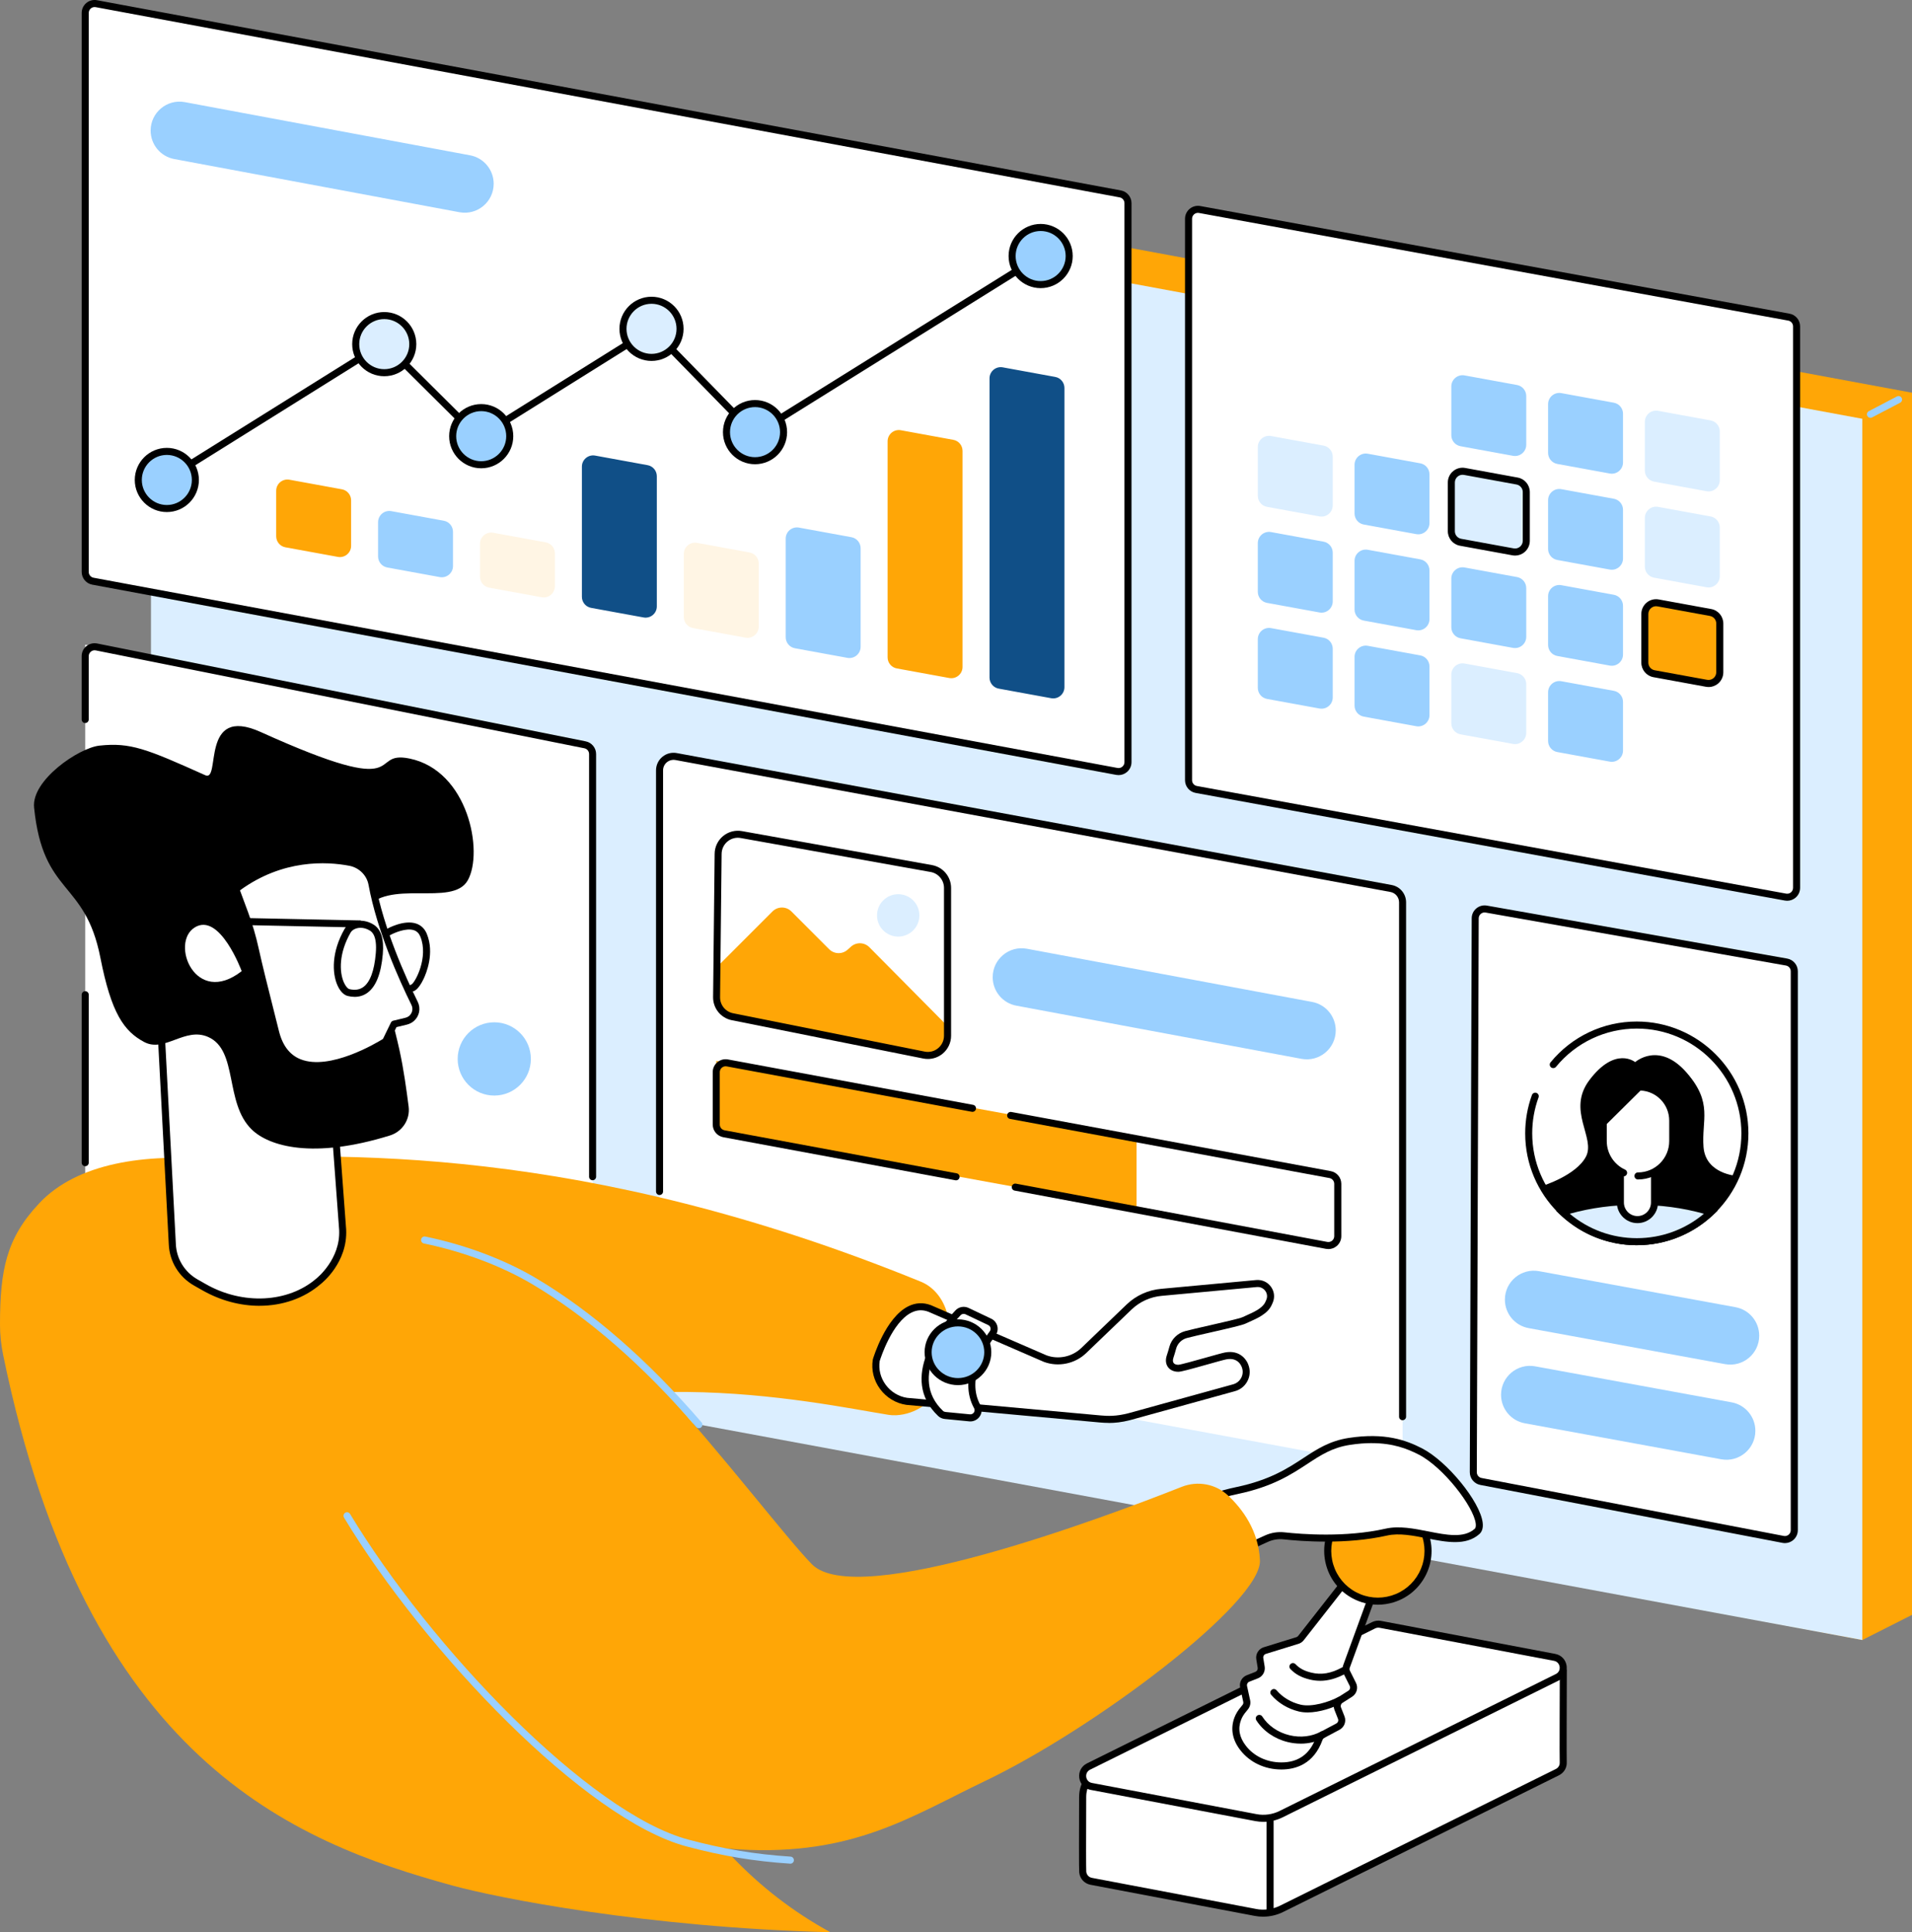 <?xml version="1.0" encoding="UTF-8"?>
<svg xmlns="http://www.w3.org/2000/svg" width="380" height="384" viewBox="0 0 380 384" fill="none">
  <rect x="0" y="0" width="380" height="384" fill="#808080" stroke="none"/>
  <g clip-path="url(#clip0_1361_360)">
    <path d="M380 320.93L370.128 325.921L31.99 261.735L30.006 20.241L39.874 15.064L380 78.045V320.93Z" fill="#FFA606"></path>
    <path d="M370.127 325.921L30.006 262.935V20.241L370.127 83.227V325.921Z" fill="#DBEEFF"></path>
    <path d="M371.747 83.035C371.495 83.035 371.253 82.899 371.126 82.656C370.949 82.315 371.08 81.89 371.421 81.712L377.003 78.792C377.344 78.615 377.769 78.745 377.946 79.086C378.124 79.427 377.993 79.853 377.652 80.03L372.069 82.951C371.967 83.007 371.855 83.03 371.747 83.03V83.035Z" fill="#9AD0FF"></path>
    <path d="M221.971 153.309L18.462 115.504C17.575 115.341 16.936 114.565 16.936 113.668V2.57C16.936 1.402 17.995 0.519 19.143 0.734L222.653 38.539C223.539 38.702 224.179 39.478 224.179 40.375V151.468C224.179 152.636 223.119 153.52 221.971 153.305V153.309Z" fill="white"></path>
    <path d="M222.316 154.038C222.158 154.038 222.004 154.024 221.845 153.996L18.336 116.191C17.118 115.967 16.235 114.902 16.235 113.663V2.57C16.235 1.804 16.571 1.084 17.16 0.594C17.748 0.103 18.518 -0.098 19.27 0.042L222.779 37.847C223.997 38.072 224.879 39.137 224.879 40.375V151.469C224.879 152.235 224.543 152.954 223.955 153.445C223.488 153.833 222.909 154.038 222.316 154.038ZM18.803 1.402C18.532 1.402 18.271 1.495 18.056 1.673C17.79 1.897 17.636 2.224 17.636 2.57V113.663C17.636 114.224 18.037 114.71 18.588 114.813L222.097 152.618C222.443 152.683 222.788 152.59 223.059 152.366C223.325 152.141 223.479 151.814 223.479 151.469V40.375C223.479 39.815 223.077 39.329 222.527 39.226L19.017 1.421C18.947 1.407 18.873 1.402 18.803 1.402Z" fill="black"></path>
    <path d="M208.924 138.759L198.491 136.853C197.431 136.661 196.661 135.736 196.661 134.657V75.199C196.661 73.807 197.921 72.755 199.289 73.003L209.722 74.909C210.782 75.101 211.552 76.026 211.552 77.106V136.563C211.552 137.955 210.292 139.007 208.924 138.759Z" fill="#104F87"></path>
    <path d="M188.669 134.746L178.237 132.839C177.177 132.648 176.407 131.722 176.407 130.643V87.698C176.407 86.306 177.667 85.254 179.035 85.502L189.468 87.409C190.527 87.6 191.298 88.525 191.298 89.605V132.549C191.298 133.942 190.037 134.993 188.669 134.746Z" fill="#FFA606"></path>
    <path d="M168.416 130.736L157.983 128.83C156.923 128.638 156.153 127.713 156.153 126.634V107.047C156.153 105.654 157.413 104.603 158.781 104.851L169.214 106.757C170.273 106.949 171.044 107.874 171.044 108.953V128.54C171.044 129.933 169.783 130.984 168.416 130.736Z" fill="#9AD0FF"></path>
    <path d="M148.166 126.723L137.733 124.817C136.674 124.625 135.903 123.7 135.903 122.621V110.08C135.903 108.687 137.164 107.636 138.531 107.883L148.964 109.79C150.024 109.981 150.794 110.907 150.794 111.986V124.527C150.794 125.919 149.534 126.971 148.166 126.723Z" fill="#FFF5E4"></path>
    <path d="M127.912 122.709L117.479 120.803C116.419 120.611 115.649 119.686 115.649 118.606V92.735C115.649 91.342 116.909 90.291 118.277 90.539L128.71 92.445C129.77 92.637 130.54 93.562 130.54 94.641V120.513C130.54 121.905 129.279 122.957 127.912 122.709Z" fill="#104F87"></path>
    <path d="M107.657 118.696L97.224 116.789C96.165 116.598 95.394 115.672 95.394 114.593V108.07C95.394 106.678 96.655 105.627 98.023 105.874L108.455 107.781C109.515 107.972 110.285 108.897 110.285 109.977V116.499C110.285 117.892 109.025 118.943 107.657 118.696Z" fill="#FFF5E4"></path>
    <path d="M87.403 114.687L76.97 112.78C75.91 112.589 75.14 111.663 75.14 110.584V103.776C75.14 102.384 76.4 101.333 77.768 101.58L88.201 103.487C89.261 103.678 90.031 104.603 90.031 105.683V112.491C90.031 113.883 88.771 114.934 87.403 114.687Z" fill="#9AD0FF"></path>
    <path d="M67.153 110.673L56.721 108.767C55.661 108.575 54.891 107.65 54.891 106.571V97.529C54.891 96.137 56.151 95.085 57.519 95.333L67.952 97.24C69.011 97.431 69.781 98.356 69.781 99.436V108.477C69.781 109.869 68.521 110.921 67.153 110.673Z" fill="#FFA606"></path>
    <path d="M91.334 42.179L34.646 31.61C31.915 31.11 29.936 28.727 29.936 25.951C29.936 22.358 33.19 19.648 36.719 20.293L93.406 30.862C96.137 31.362 98.116 33.745 98.116 36.521C98.116 40.114 94.863 42.824 91.334 42.179Z" fill="#9AD0FF"></path>
    <path d="M32.998 95.974C32.765 95.974 32.536 95.857 32.405 95.642C32.2 95.315 32.303 94.88 32.629 94.675L75.934 67.63C76.21 67.457 76.569 67.499 76.798 67.728L95.231 86.044L129.182 64.817C129.462 64.644 129.826 64.686 130.054 64.92L150.08 85.423L206.455 50.286C206.782 50.08 207.216 50.183 207.421 50.51C207.627 50.837 207.524 51.272 207.197 51.477L150.341 86.909C150.061 87.082 149.702 87.04 149.468 86.806L129.443 66.303L95.502 87.526C95.227 87.698 94.867 87.656 94.639 87.427L76.205 69.111L33.372 95.861C33.255 95.931 33.129 95.969 33.003 95.969L32.998 95.974Z" fill="black"></path>
    <path d="M76.368 74.069C79.501 74.069 82.04 71.527 82.04 68.391C82.04 65.256 79.501 62.714 76.368 62.714C73.236 62.714 70.697 65.256 70.697 68.391C70.697 71.527 73.236 74.069 76.368 74.069Z" fill="#DBEEFF"></path>
    <path d="M76.368 74.77C72.853 74.77 69.997 71.91 69.997 68.392C69.997 64.873 72.853 62.014 76.368 62.014C79.883 62.014 82.74 64.873 82.74 68.392C82.74 71.91 79.883 74.77 76.368 74.77ZM76.368 63.415C73.628 63.415 71.397 65.649 71.397 68.392C71.397 71.134 73.628 73.368 76.368 73.368C79.108 73.368 81.34 71.134 81.34 68.392C81.34 65.649 79.108 63.415 76.368 63.415Z" fill="black"></path>
    <path d="M129.485 71.026C132.617 71.026 135.157 68.485 135.157 65.35C135.157 62.214 132.617 59.672 129.485 59.672C126.353 59.672 123.813 62.214 123.813 65.35C123.813 68.485 126.353 71.026 129.485 71.026Z" fill="#DBEEFF"></path>
    <path d="M129.485 71.728C125.97 71.728 123.113 68.868 123.113 65.35C123.113 61.831 125.97 58.972 129.485 58.972C133 58.972 135.857 61.831 135.857 65.35C135.857 68.868 133 71.728 129.485 71.728ZM129.485 60.373C126.745 60.373 124.514 62.607 124.514 65.35C124.514 68.092 126.745 70.326 129.485 70.326C132.225 70.326 134.456 68.092 134.456 65.35C134.456 62.607 132.225 60.373 129.485 60.373Z" fill="black"></path>
    <path d="M97.808 91.932C100.702 90.732 102.076 87.411 100.877 84.514C99.678 81.617 96.361 80.242 93.467 81.442C90.573 82.642 89.199 85.963 90.397 88.859C91.596 91.756 94.914 93.132 97.808 91.932Z" fill="#9AD0FF"></path>
    <path d="M95.637 93.063C92.122 93.063 89.266 90.203 89.266 86.685C89.266 83.166 92.122 80.307 95.637 80.307C99.152 80.307 102.009 83.166 102.009 86.685C102.009 90.203 99.152 93.063 95.637 93.063ZM95.637 81.708C92.897 81.708 90.666 83.942 90.666 86.685C90.666 89.427 92.897 91.661 95.637 91.661C98.377 91.661 100.609 89.427 100.609 86.685C100.609 83.942 98.377 81.708 95.637 81.708Z" fill="black"></path>
    <path d="M38.676 96.685C39.395 93.634 37.507 90.576 34.459 89.856C31.41 89.136 28.355 91.026 27.636 94.077C26.916 97.129 28.804 100.186 31.853 100.907C34.901 101.627 37.956 99.737 38.676 96.685Z" fill="#9AD0FF"></path>
    <path d="M33.157 101.763C29.642 101.763 26.785 98.903 26.785 95.385C26.785 91.866 29.642 89.007 33.157 89.007C36.672 89.007 39.529 91.866 39.529 95.385C39.529 98.903 36.672 101.763 33.157 101.763ZM33.157 90.409C30.417 90.409 28.186 92.642 28.186 95.385C28.186 98.128 30.417 100.361 33.157 100.361C35.897 100.361 38.128 98.128 38.128 95.385C38.128 92.642 35.897 90.409 33.157 90.409Z" fill="black"></path>
    <path d="M150.057 91.558C153.189 91.558 155.728 89.016 155.728 85.881C155.728 82.745 153.189 80.204 150.057 80.204C146.925 80.204 144.385 82.745 144.385 85.881C144.385 89.016 146.925 91.558 150.057 91.558Z" fill="#9AD0FF"></path>
    <path d="M150.057 92.259C146.542 92.259 143.685 89.399 143.685 85.881C143.685 82.362 146.542 79.503 150.057 79.503C153.572 79.503 156.429 82.362 156.429 85.881C156.429 89.399 153.572 92.259 150.057 92.259ZM150.057 80.905C147.317 80.905 145.085 83.138 145.085 85.881C145.085 88.624 147.317 90.857 150.057 90.857C152.797 90.857 155.028 88.624 155.028 85.881C155.028 83.138 152.797 80.905 150.057 80.905Z" fill="black"></path>
    <path d="M206.824 56.561C209.956 56.561 212.495 54.019 212.495 50.884C212.495 47.748 209.956 45.206 206.824 45.206C203.692 45.206 201.152 47.748 201.152 50.884C201.152 54.019 203.692 56.561 206.824 56.561Z" fill="#9AD0FF"></path>
    <path d="M206.824 57.262C203.309 57.262 200.452 54.402 200.452 50.884C200.452 47.365 203.309 44.506 206.824 44.506C210.339 44.506 213.196 47.365 213.196 50.884C213.196 54.402 210.339 57.262 206.824 57.262ZM206.824 45.908C204.084 45.908 201.853 48.141 201.853 50.884C201.853 53.627 204.084 55.86 206.824 55.86C209.564 55.86 211.795 53.627 211.795 50.884C211.795 48.141 209.564 45.908 206.824 45.908Z" fill="black"></path>
    <path d="M354.858 178.284L237.753 156.893C236.866 156.73 236.222 155.959 236.222 155.057V43.473C236.222 42.305 237.277 41.426 238.425 41.637L355.535 63.027C356.422 63.191 357.066 63.962 357.066 64.868V176.448C357.066 177.616 356.011 178.494 354.863 178.284H354.858Z" fill="white"></path>
    <path d="M355.194 179.013C355.04 179.013 354.886 178.999 354.732 178.971L237.622 157.58C236.404 157.356 235.517 156.295 235.517 155.052V43.473C235.517 42.707 235.853 41.987 236.441 41.501C237.029 41.011 237.795 40.81 238.547 40.945L355.656 62.336C356.879 62.56 357.762 63.621 357.762 64.864V176.443C357.762 177.209 357.426 177.929 356.837 178.415C356.371 178.803 355.792 179.013 355.194 179.013ZM238.084 42.305C237.814 42.305 237.552 42.398 237.338 42.576C237.072 42.8 236.917 43.127 236.917 43.473V155.052C236.917 155.618 237.319 156.099 237.874 156.202L354.984 177.592C355.325 177.653 355.675 177.564 355.941 177.34C356.207 177.116 356.361 176.789 356.361 176.443V64.864C356.361 64.298 355.96 63.817 355.404 63.714L238.295 42.324C238.224 42.309 238.154 42.305 238.084 42.305Z" fill="black"></path>
    <path d="M300.705 90.586L290.272 88.679C289.213 88.488 288.442 87.562 288.442 86.483V76.802C288.442 75.409 289.703 74.358 291.07 74.606L301.503 76.512C302.563 76.704 303.333 77.629 303.333 78.708V88.389C303.333 89.782 302.073 90.833 300.705 90.586Z" fill="#9AD0FF"></path>
    <path d="M319.937 94.104L309.504 92.198C308.445 92.006 307.674 91.081 307.674 90.002V80.32C307.674 78.928 308.935 77.876 310.302 78.124L320.735 80.031C321.795 80.222 322.565 81.147 322.565 82.227V91.908C322.565 93.3 321.305 94.352 319.937 94.104Z" fill="#9AD0FF"></path>
    <path d="M339.169 97.622L328.736 95.716C327.676 95.524 326.906 94.599 326.906 93.52V83.838C326.906 82.446 328.167 81.395 329.534 81.642L339.967 83.549C341.027 83.74 341.797 84.665 341.797 85.745V95.426C341.797 96.819 340.537 97.87 339.169 97.622Z" fill="#DBEEFF"></path>
    <path d="M262.246 102.631L251.813 100.725C250.753 100.534 249.983 99.608 249.983 98.529V88.848C249.983 87.455 251.243 86.404 252.611 86.651L263.044 88.558C264.103 88.749 264.874 89.675 264.874 90.754V100.435C264.874 101.828 263.613 102.879 262.246 102.631Z" fill="#DBEEFF"></path>
    <path d="M281.473 106.15L271.04 104.243C269.981 104.052 269.21 103.126 269.21 102.047V92.366C269.21 90.973 270.471 89.922 271.839 90.17L282.271 92.076C283.331 92.267 284.101 93.193 284.101 94.272V103.953C284.101 105.346 282.841 106.397 281.473 106.15Z" fill="#9AD0FF"></path>
    <path d="M300.705 109.673L290.272 107.767C289.212 107.575 288.442 106.65 288.442 105.571V95.889C288.442 94.497 289.702 93.445 291.07 93.693L301.503 95.599C302.562 95.791 303.333 96.716 303.333 97.796V107.477C303.333 108.869 302.072 109.921 300.705 109.673Z" fill="#DBEEFF"></path>
    <path d="M301.111 110.407C300.934 110.407 300.756 110.392 300.583 110.36L290.151 108.453C288.76 108.201 287.747 106.986 287.747 105.566V95.884C287.747 95.011 288.129 94.193 288.802 93.632C289.469 93.072 290.347 92.843 291.206 93.001L301.638 94.908C303.029 95.16 304.042 96.375 304.042 97.795V107.477C304.042 108.351 303.66 109.168 302.987 109.729C302.455 110.173 301.792 110.411 301.116 110.411L301.111 110.407ZM290.673 94.356C290.319 94.356 289.973 94.478 289.698 94.712C289.348 95.001 289.147 95.431 289.147 95.889V105.57C289.147 106.309 289.674 106.944 290.403 107.075L300.836 108.981C301.284 109.061 301.741 108.944 302.091 108.65C302.441 108.36 302.642 107.93 302.642 107.472V97.791C302.642 97.052 302.115 96.417 301.386 96.286L290.953 94.38C290.86 94.361 290.771 94.356 290.678 94.356H290.673Z" fill="black"></path>
    <path d="M319.937 113.191L309.504 111.285C308.445 111.093 307.674 110.168 307.674 109.089V99.407C307.674 98.015 308.935 96.963 310.302 97.211L320.735 99.118C321.795 99.309 322.565 100.234 322.565 101.314V110.995C322.565 112.387 321.305 113.439 319.937 113.191Z" fill="#9AD0FF"></path>
    <path d="M339.169 116.71L328.736 114.803C327.676 114.612 326.906 113.686 326.906 112.607V102.926C326.906 101.533 328.167 100.482 329.534 100.73L339.967 102.636C341.027 102.828 341.797 103.753 341.797 104.832V114.514C341.797 115.906 340.537 116.957 339.169 116.71Z" fill="#DBEEFF"></path>
    <path d="M262.246 121.718L251.813 119.812C250.753 119.62 249.983 118.695 249.983 117.616V107.935C249.983 106.542 251.243 105.491 252.611 105.738L263.044 107.645C264.103 107.836 264.874 108.762 264.874 109.841V119.522C264.874 120.915 263.613 121.966 262.246 121.718Z" fill="#9AD0FF"></path>
    <path d="M281.473 125.237L271.04 123.331C269.981 123.139 269.21 122.214 269.21 121.134V111.453C269.21 110.061 270.471 109.009 271.839 109.257L282.271 111.163C283.331 111.355 284.101 112.28 284.101 113.359V123.041C284.101 124.433 282.841 125.485 281.473 125.237Z" fill="#9AD0FF"></path>
    <path d="M300.705 128.755L290.272 126.849C289.213 126.657 288.442 125.732 288.442 124.653V114.971C288.442 113.579 289.703 112.527 291.07 112.775L301.503 114.681C302.563 114.873 303.333 115.798 303.333 116.878V126.559C303.333 127.951 302.073 129.003 300.705 128.755Z" fill="#9AD0FF"></path>
    <path d="M319.937 132.274L309.504 130.367C308.445 130.176 307.674 129.25 307.674 128.171V118.49C307.674 117.097 308.935 116.046 310.302 116.294L320.735 118.2C321.795 118.392 322.565 119.317 322.565 120.396V130.077C322.565 131.47 321.305 132.521 319.937 132.274Z" fill="#9AD0FF"></path>
    <path d="M339.169 135.792L328.736 133.886C327.676 133.694 326.906 132.769 326.906 131.69V122.008C326.906 120.616 328.167 119.565 329.534 119.812L339.967 121.719C341.027 121.91 341.797 122.835 341.797 123.915V133.596C341.797 134.988 340.537 136.04 339.169 135.792Z" fill="#FFA606"></path>
    <path d="M339.57 136.53C339.393 136.53 339.22 136.516 339.043 136.484L328.61 134.577C327.219 134.325 326.206 133.11 326.206 131.694V122.013C326.206 121.139 326.589 120.321 327.261 119.761C327.929 119.2 328.806 118.971 329.665 119.13L340.098 121.036C341.489 121.289 342.502 122.503 342.502 123.924V133.605C342.502 134.479 342.119 135.297 341.447 135.857C340.915 136.301 340.252 136.54 339.575 136.54L339.57 136.53ZM339.29 135.105C339.738 135.185 340.196 135.068 340.546 134.773C340.896 134.484 341.097 134.054 341.097 133.596V123.915C341.097 123.176 340.569 122.541 339.841 122.41L329.408 120.504C328.96 120.419 328.503 120.541 328.153 120.835C327.802 121.125 327.602 121.555 327.602 122.013V131.694C327.602 132.432 328.129 133.068 328.857 133.199L339.29 135.105Z" fill="black"></path>
    <path d="M262.246 140.806L251.813 138.899C250.753 138.708 249.983 137.783 249.983 136.703V127.022C249.983 125.63 251.243 124.578 252.611 124.826L263.044 126.732C264.103 126.924 264.874 127.849 264.874 128.928V138.61C264.874 140.002 263.613 141.053 262.246 140.806Z" fill="#9AD0FF"></path>
    <path d="M281.473 144.324L271.04 142.417C269.981 142.226 269.21 141.301 269.21 140.221V130.54C269.21 129.148 270.471 128.096 271.839 128.344L282.271 130.25C283.331 130.442 284.101 131.367 284.101 132.446V142.128C284.101 143.52 282.841 144.571 281.473 144.324Z" fill="#9AD0FF"></path>
    <path d="M300.705 147.842L290.272 145.936C289.213 145.744 288.442 144.819 288.442 143.74V134.059C288.442 132.666 289.703 131.615 291.07 131.862L301.503 133.769C302.563 133.96 303.333 134.886 303.333 135.965V145.646C303.333 147.039 302.073 148.09 300.705 147.842Z" fill="#DBEEFF"></path>
    <path d="M319.937 151.361L309.504 149.455C308.445 149.263 307.674 148.338 307.674 147.259V137.577C307.674 136.185 308.935 135.133 310.302 135.381L320.735 137.287C321.795 137.479 322.565 138.404 322.565 139.483V149.165C322.565 150.557 321.305 151.609 319.937 151.361Z" fill="#9AD0FF"></path>
    <path d="M354.387 305.932L294.333 294.419C293.451 294.25 292.816 293.475 292.816 292.578L293.195 182.498C293.195 181.34 294.245 180.461 295.384 180.662L355.059 191.189C355.951 191.348 356.604 192.124 356.604 193.03V304.095C356.604 305.268 355.535 306.151 354.387 305.932Z" fill="white"></path>
    <path d="M354.742 306.666C354.578 306.666 354.42 306.651 354.256 306.619L294.203 295.106C292.989 294.872 292.112 293.807 292.116 292.573L292.494 182.494C292.494 181.732 292.83 181.017 293.414 180.531C293.997 180.045 294.758 179.84 295.505 179.971L355.185 190.498C356.413 190.713 357.309 191.778 357.309 193.03V304.096C357.309 304.867 356.968 305.586 356.375 306.077C355.909 306.46 355.334 306.666 354.742 306.666ZM354.518 305.245C354.858 305.311 355.213 305.222 355.479 304.997C355.75 304.773 355.904 304.446 355.904 304.096V193.03C355.904 192.46 355.498 191.979 354.938 191.881L295.258 181.354C294.917 181.293 294.572 181.386 294.306 181.606C294.039 181.826 293.89 182.153 293.885 182.499L293.507 292.578C293.507 293.139 293.904 293.625 294.455 293.727L354.508 305.24L354.518 305.245Z" fill="black"></path>
    <path d="M342.852 271.099L303.8 263.94C301.07 263.44 299.09 261.057 299.09 258.282C299.09 254.689 302.344 251.979 305.873 252.624L344.925 259.782C347.656 260.282 349.635 262.665 349.635 265.44C349.635 269.033 346.381 271.743 342.852 271.099Z" fill="#9AD0FF"></path>
    <path d="M342.087 290.008L303.035 282.85C300.304 282.35 298.325 279.967 298.325 277.191C298.325 273.598 301.578 270.888 305.107 271.533L344.159 278.691C346.89 279.191 348.869 281.574 348.869 284.349C348.869 287.943 345.616 290.653 342.087 290.008Z" fill="#9AD0FF"></path>
    <path d="M303.824 225.243C303.824 213.356 313.444 203.716 325.31 203.716C337.176 203.716 346.797 213.356 346.797 225.243C346.797 237.129 337.176 246.769 325.31 246.769C313.444 246.769 303.824 237.134 303.824 225.243Z" fill="white"></path>
    <path d="M325.31 247.47C313.076 247.47 303.124 237.498 303.124 225.242C303.124 222.621 303.576 220.056 304.463 217.617C304.594 217.253 305 217.066 305.359 217.196C305.724 217.327 305.91 217.734 305.775 218.094C304.944 220.378 304.519 222.785 304.519 225.238C304.519 236.723 313.846 246.063 325.306 246.063C336.766 246.063 346.092 236.723 346.092 225.238C346.092 213.753 336.766 204.412 325.306 204.412C319.069 204.412 313.211 207.183 309.243 212.015C308.996 212.314 308.557 212.356 308.258 212.113C307.96 211.865 307.918 211.426 308.16 211.127C312.394 205.968 318.645 203.011 325.301 203.011C337.536 203.011 347.488 212.982 347.488 225.238C347.488 237.494 337.536 247.465 325.301 247.465L325.31 247.47Z" fill="black"></path>
    <path d="M310.569 240.896C314.415 244.531 319.601 246.769 325.31 246.769C331.019 246.769 336.201 244.535 340.052 240.896C335.598 239.512 330.599 238.737 325.31 238.737C320.021 238.737 315.022 239.512 310.569 240.896Z" fill="#DBEEFF"></path>
    <path d="M325.437 242.376C323.565 242.376 322.043 240.853 322.043 238.979V221.654H328.826V238.979C328.826 240.858 327.308 242.376 325.437 242.376Z" fill="white"></path>
    <path d="M338.567 227.976C338.143 222.593 340.509 219.234 335.197 213.155C329.698 206.861 324.979 211.08 324.979 211.08C324.979 211.08 321.044 207.809 315.886 214.65C311.33 220.687 317.165 226.097 315.204 229.854C313.244 233.611 306.592 235.662 306.592 235.662C306.592 235.662 308.725 239.933 311.367 241.811H339.422C339.422 241.811 345.219 235.489 345.219 233.695C345.219 233.695 338.997 233.354 338.567 227.971V227.976Z" fill="black"></path>
    <path d="M310.569 240.895C314.415 244.53 319.601 246.768 325.31 246.768C331.019 246.768 336.201 244.535 340.052 240.895C335.598 239.512 330.599 238.736 325.31 238.736C320.021 238.736 315.022 239.512 310.569 240.895Z" fill="#DBEEFF"></path>
    <path d="M325.31 247.469C319.63 247.469 314.224 245.315 310.088 241.405L309.215 240.582L310.359 240.227C315.041 238.774 320.068 238.036 325.306 238.036C330.543 238.036 335.571 238.774 340.253 240.227L341.396 240.582L340.523 241.405C336.388 245.315 330.982 247.469 325.301 247.469H325.31ZM311.979 241.213C315.718 244.353 320.404 246.068 325.31 246.068C330.217 246.068 334.903 244.353 338.642 241.213C334.441 240.035 329.96 239.442 325.31 239.442C320.661 239.442 316.18 240.04 311.979 241.213Z" fill="black"></path>
    <path d="M325.768 216.014H325.53L318.626 222.967V226.78C318.626 229.326 319.998 231.546 322.043 232.746V238.979C322.043 240.858 323.56 242.376 325.437 242.376C327.313 242.376 328.825 240.853 328.825 238.979V232.863C330.977 231.69 332.438 229.406 332.438 226.78V222.705C332.438 219.014 329.451 216.019 325.763 216.019L325.768 216.014Z" fill="white"></path>
    <path d="M325.437 243.077C323.182 243.077 321.343 241.237 321.343 238.98V232.938C321.343 232.55 321.656 232.237 322.043 232.237C322.43 232.237 322.743 232.55 322.743 232.938V238.98C322.743 240.466 323.952 241.676 325.437 241.676C326.921 241.676 328.125 240.466 328.125 238.98V233.041C328.125 232.653 328.438 232.34 328.825 232.34C329.213 232.34 329.526 232.653 329.526 233.041V238.98C329.526 241.241 327.691 243.077 325.437 243.077Z" fill="black"></path>
    <path d="M325.539 234.401C325.152 234.401 324.839 234.088 324.839 233.7C324.839 233.312 325.152 232.999 325.539 232.999C328.961 232.999 331.747 230.209 331.747 226.78V222.705C331.747 219.495 329.25 216.874 326.052 216.725L319.335 223.378V226.78C319.335 229.209 320.764 231.434 322.972 232.443C323.322 232.602 323.48 233.018 323.317 233.373C323.158 233.723 322.738 233.882 322.388 233.718C319.681 232.485 317.93 229.761 317.93 226.78V223.084C317.93 222.897 318.005 222.719 318.14 222.584L325.278 215.514C325.408 215.384 325.586 215.313 325.768 215.313C325.875 215.313 325.987 215.313 326.094 215.323C330.048 215.496 333.143 218.738 333.143 222.705V226.78C333.143 230.98 329.731 234.401 325.534 234.401H325.539Z" fill="black"></path>
    <path d="M131.081 236.798V151.997C131.081 150.828 132.141 149.945 133.289 150.16L277.23 176.723C278.117 176.887 278.757 177.658 278.757 178.56V289.653C278.757 290.821 277.697 291.704 276.549 291.489L132.607 264.926C131.721 264.763 131.081 263.992 131.081 263.09V236.798Z" fill="white"></path>
    <path d="M225.883 240.293L142.354 225.037V210.837L225.883 226.093V240.293Z" fill="#FFA606"></path>
    <path d="M264.011 248.231C263.852 248.231 263.693 248.217 263.535 248.189L201.651 236.611C201.273 236.541 201.021 236.172 201.091 235.793C201.161 235.415 201.53 235.162 201.908 235.232L263.791 246.811C264.137 246.876 264.482 246.783 264.753 246.563C265.019 246.339 265.173 246.012 265.173 245.666V235.27C265.173 234.704 264.772 234.223 264.221 234.12L200.737 222.364C200.354 222.294 200.106 221.93 200.176 221.547C200.246 221.164 200.615 220.916 200.993 220.986L264.478 232.742C265.696 232.966 266.578 234.032 266.578 235.27V245.666C266.578 246.432 266.242 247.152 265.649 247.643C265.182 248.03 264.604 248.236 264.011 248.236V248.231Z" fill="black"></path>
    <path d="M190.019 234.574C189.977 234.574 189.935 234.574 189.888 234.56L143.75 226.004C142.532 225.78 141.649 224.715 141.649 223.476V213.075C141.649 212.309 141.985 211.59 142.574 211.099C143.162 210.608 143.932 210.407 144.684 210.548L193.403 219.57C193.786 219.64 194.033 220.005 193.963 220.388C193.893 220.766 193.524 221.019 193.146 220.949L144.427 211.926C144.086 211.861 143.736 211.954 143.47 212.178C143.204 212.403 143.05 212.73 143.05 213.075V223.476C143.05 224.037 143.451 224.523 144.002 224.626L190.14 233.181C190.518 233.251 190.77 233.616 190.7 233.999C190.64 234.335 190.346 234.574 190.014 234.574H190.019Z" fill="black"></path>
    <path d="M258.689 210.431L202.001 199.862C199.271 199.362 197.292 196.979 197.292 194.203C197.292 190.61 200.545 187.9 204.074 188.545L260.762 199.114C263.493 199.614 265.472 201.997 265.472 204.773C265.472 208.366 262.218 211.076 258.689 210.431Z" fill="#9AD0FF"></path>
    <path d="M142.578 198.347V192.086L153.529 181.134C154.565 180.097 156.251 180.097 157.287 181.134L164.793 188.643C165.792 189.638 167.393 189.685 168.443 188.745L169.125 188.133C170.18 187.189 171.786 187.241 172.784 188.245L188.123 203.725L188.179 205.753C188.254 208.342 185.901 210.328 183.367 209.818L145.813 202.296C143.932 201.917 142.578 200.268 142.578 198.347Z" fill="#FFA606"></path>
    <path d="M184.408 210.454C184.104 210.454 183.801 210.426 183.497 210.365L145.435 202.749C143.26 202.314 141.701 200.385 141.724 198.165L142.032 169.668C142.046 168.308 142.657 167.028 143.703 166.159C144.753 165.29 146.116 164.93 147.461 165.168L185.22 171.92C187.423 172.312 189.024 174.228 189.024 176.471V205.833C189.024 207.225 188.408 208.524 187.335 209.407C186.499 210.094 185.467 210.454 184.412 210.454H184.408ZM183.768 208.987C184.716 209.178 185.691 208.935 186.438 208.319C187.185 207.707 187.615 206.795 187.615 205.828V176.466C187.615 174.906 186.499 173.569 184.963 173.294L147.204 166.542C146.27 166.374 145.318 166.626 144.585 167.233C143.857 167.841 143.432 168.729 143.418 169.677L143.11 198.175C143.092 199.721 144.179 201.062 145.696 201.366L183.759 208.982L183.768 208.987Z" fill="black"></path>
    <path d="M178.512 186.134C180.838 186.134 182.723 184.247 182.723 181.919C182.723 179.592 180.838 177.705 178.512 177.705C176.187 177.705 174.302 179.592 174.302 181.919C174.302 184.247 176.187 186.134 178.512 186.134Z" fill="#DBEEFF"></path>
    <path d="M278.757 282.247C278.369 282.247 278.056 281.934 278.056 281.546V179.326C278.056 178.317 277.338 177.452 276.343 177.265L134.251 151.043C133.639 150.931 133.014 151.095 132.533 151.492C132.052 151.889 131.781 152.478 131.781 153.099V236.788C131.781 237.176 131.468 237.489 131.081 237.489C130.694 237.489 130.381 237.176 130.381 236.788V153.099C130.381 152.057 130.838 151.081 131.637 150.413C132.435 149.744 133.48 149.473 134.503 149.66L276.595 175.882C278.252 176.186 279.452 177.635 279.452 179.321V281.542C279.452 281.929 279.139 282.242 278.752 282.242L278.757 282.247Z" fill="black"></path>
    <path d="M117.777 263.216L16.936 243.017V128.12L117.777 148.319V263.216Z" fill="white"></path>
    <path d="M117.777 234.555C117.39 234.555 117.077 234.242 117.077 233.854V149.852C117.077 149.296 116.685 148.814 116.139 148.707L19.031 129.255C18.686 129.185 18.336 129.274 18.06 129.498C17.79 129.723 17.631 130.05 17.631 130.4V142.993C17.631 143.38 17.318 143.693 16.931 143.693C16.543 143.693 16.23 143.38 16.23 142.993V130.4C16.23 129.629 16.571 128.9 17.169 128.414C17.766 127.924 18.546 127.732 19.302 127.882L116.41 147.333C117.605 147.572 118.473 148.632 118.473 149.852V233.854C118.473 234.242 118.16 234.555 117.773 234.555H117.777Z" fill="black"></path>
    <path d="M16.936 231.765C16.548 231.765 16.235 231.452 16.235 231.065V197.684C16.235 197.296 16.548 196.983 16.936 196.983C17.323 196.983 17.636 197.296 17.636 197.684V231.065C17.636 231.452 17.323 231.765 16.936 231.765Z" fill="black"></path>
    <path d="M98.233 217.725C102.249 217.725 105.505 214.465 105.505 210.445C105.505 206.424 102.249 203.165 98.233 203.165C94.216 203.165 90.96 206.424 90.96 210.445C90.96 214.465 94.216 217.725 98.233 217.725Z" fill="#9AD0FF"></path>
    <path d="M249.502 380.066L216.883 373.884C215.87 373.693 215.277 372.894 215.184 372.043C215.123 371.468 215.146 362.376 215.17 357.096C215.179 354.806 216.453 352.718 218.479 351.657C229.272 346.027 263.38 328.238 272.221 323.809C273.542 323.15 275.05 322.987 276.483 323.346L310.583 331.972C310.643 331.958 310.699 331.995 310.699 332.056C310.695 333.574 310.634 349.335 310.685 350.18C310.732 350.961 310.363 351.769 309.518 352.185L254.707 379.346C253.097 380.145 251.272 380.393 249.507 380.061L249.502 380.066Z" fill="white"></path>
    <path d="M251.024 380.907C250.469 380.907 249.918 380.856 249.372 380.753L216.752 374.571C215.51 374.337 214.623 373.37 214.488 372.113C214.427 371.534 214.441 363.623 214.469 357.087C214.479 354.531 215.893 352.213 218.152 351.031C228.524 345.616 263.058 327.612 271.904 323.178C273.37 322.445 275.055 322.262 276.651 322.664L310.662 331.266C310.816 331.276 310.965 331.332 311.091 331.43C311.287 331.579 311.399 331.813 311.399 332.061C311.376 338.457 311.343 349.47 311.381 350.139C311.451 351.279 310.853 352.307 309.826 352.816L255.015 379.977C253.778 380.589 252.406 380.907 251.029 380.907H251.024ZM249.633 379.379C251.234 379.683 252.929 379.449 254.394 378.725L309.206 351.564C309.728 351.307 310.018 350.807 309.985 350.227C309.938 349.419 309.985 336.294 309.999 332.547L276.315 324.024C275.045 323.702 273.706 323.851 272.539 324.435C263.707 328.86 229.178 346.863 218.81 352.274C217.009 353.213 215.888 355.059 215.879 357.091C215.842 365.96 215.846 371.52 215.888 371.964C215.944 372.464 216.271 373.048 217.023 373.193L249.642 379.374L249.633 379.379Z" fill="black"></path>
    <path d="M249.6 361.217L216.883 355.017C214.903 354.643 214.535 351.961 216.341 351.064L273.001 322.987C273.412 322.786 273.874 322.72 274.327 322.804L308.972 329.369C310.951 329.743 311.32 332.425 309.514 333.322L254.609 360.53C253.059 361.296 251.3 361.539 249.6 361.217Z" fill="white"></path>
    <path d="M251.071 362.058C250.534 362.058 250.002 362.007 249.474 361.908L216.757 355.708C215.552 355.479 214.67 354.549 214.502 353.334C214.334 352.12 214.936 350.984 216.033 350.442L272.693 322.365C273.234 322.099 273.864 322.01 274.457 322.122L309.103 328.687C310.307 328.916 311.189 329.846 311.358 331.061C311.526 332.276 310.923 333.411 309.826 333.953L254.922 361.161C253.727 361.754 252.401 362.058 251.071 362.058ZM249.731 360.53C251.272 360.824 252.896 360.6 254.296 359.904L309.201 332.696C309.868 332.364 310.036 331.733 309.966 331.248C309.901 330.766 309.57 330.196 308.837 330.061L274.191 323.496C273.892 323.44 273.58 323.482 273.309 323.617L216.649 351.694C215.982 352.026 215.814 352.657 215.884 353.143C215.949 353.624 216.28 354.194 217.013 354.33L249.731 360.53Z" fill="black"></path>
    <path d="M252.424 380.416C252.037 380.416 251.724 380.103 251.724 379.715V361.605C251.724 361.217 252.037 360.904 252.424 360.904C252.812 360.904 253.125 361.217 253.125 361.605V379.715C253.125 380.103 252.812 380.416 252.424 380.416Z" fill="black"></path>
    <path d="M247.047 347.363C245.917 345.901 245.109 343.91 246.001 341.555C246.267 340.854 246.687 340.219 247.177 339.649L247.49 339.261C247.765 338.925 247.868 338.481 247.775 338.056L247.159 335.219C247.009 334.533 247.378 333.836 248.036 333.579L249.768 332.897C250.398 332.65 250.767 331.995 250.66 331.332L250.384 329.64C250.267 328.935 250.692 328.248 251.374 328.038L257.858 326.033C258.138 325.949 258.38 325.776 258.562 325.547L269.929 311.053L274.27 312.936L267.609 331.206C267.474 331.575 267.497 331.986 267.674 332.341L268.879 334.752C269.205 335.411 268.986 336.21 268.37 336.602L266.437 337.836C265.858 338.205 265.62 338.934 265.877 339.574L266.577 341.35C266.848 342.027 266.563 342.803 265.919 343.144L262.88 344.761C262.558 344.933 262.32 345.223 262.199 345.564C260.747 349.578 257.806 350.975 254.641 350.961C251.663 350.947 248.881 349.727 247.056 347.368L247.047 347.363Z" fill="white"></path>
    <path d="M254.684 351.657C254.684 351.657 254.646 351.657 254.628 351.657C251.346 351.643 248.377 350.232 246.491 347.793C244.909 345.746 244.512 343.504 245.348 341.308C245.623 340.583 246.048 339.892 246.645 339.196L246.944 338.826C247.084 338.654 247.14 338.429 247.089 338.21L246.473 335.373C246.249 334.346 246.799 333.318 247.775 332.93L249.507 332.248C249.824 332.121 250.016 331.785 249.96 331.444L249.684 329.752C249.511 328.706 250.146 327.678 251.159 327.365L257.643 325.36C257.788 325.318 257.909 325.229 258.003 325.113L269.7 310.193L275.143 312.553L268.253 331.444C268.183 331.631 268.197 331.846 268.286 332.023L269.49 334.434C269.98 335.416 269.654 336.602 268.729 337.191L266.797 338.425C266.503 338.611 266.381 338.985 266.508 339.312L267.208 341.088C267.609 342.102 267.184 343.247 266.223 343.761L263.184 345.377C263.025 345.461 262.899 345.611 262.834 345.802C261.083 350.634 257.442 351.657 254.67 351.657H254.684ZM247.602 346.933C249.222 349.031 251.789 350.241 254.637 350.251C254.656 350.251 254.67 350.251 254.684 350.251C258.04 350.251 260.346 348.592 261.531 345.317C261.718 344.798 262.078 344.377 262.544 344.13L265.583 342.513C265.915 342.335 266.059 341.943 265.919 341.593L265.219 339.817C264.846 338.868 265.196 337.78 266.055 337.228L267.987 335.995C268.305 335.794 268.417 335.383 268.249 335.046L267.044 332.635C266.783 332.112 266.75 331.495 266.946 330.949L273.383 313.301L270.144 311.894L259.113 325.963C258.843 326.304 258.483 326.556 258.063 326.683L251.579 328.687C251.229 328.795 251.015 329.145 251.071 329.509L251.346 331.201C251.505 332.187 250.949 333.168 250.02 333.532L248.288 334.215C247.952 334.346 247.766 334.701 247.84 335.056L248.457 337.892C248.597 338.527 248.438 339.182 248.032 339.691L247.719 340.079C247.215 340.667 246.869 341.223 246.655 341.793C245.992 343.536 246.309 345.26 247.598 346.924L247.602 346.933Z" fill="black"></path>
    <path d="M276.749 317.78C282.013 316.17 284.977 310.593 283.368 305.324C281.76 300.055 276.189 297.089 270.925 298.699C265.661 300.309 262.698 305.885 264.306 311.154C265.915 316.423 271.486 319.389 276.749 317.78Z" fill="#FFA606"></path>
    <path d="M273.832 318.908C272.109 318.908 270.401 318.487 268.837 317.651C266.321 316.31 264.477 314.072 263.646 311.343C262.815 308.614 263.091 305.727 264.43 303.208C265.77 300.69 268.006 298.844 270.727 298.012C273.453 297.181 276.338 297.456 278.854 298.797C281.37 300.138 283.214 302.376 284.045 305.105C284.876 307.834 284.601 310.721 283.261 313.24C281.921 315.758 279.685 317.604 276.964 318.436C275.932 318.749 274.882 318.908 273.832 318.908ZM273.86 298.947C272.949 298.947 272.034 299.082 271.138 299.358C268.771 300.082 266.83 301.685 265.667 303.872C264.505 306.058 264.262 308.567 264.986 310.936C265.709 313.305 267.31 315.249 269.495 316.413C271.68 317.576 274.186 317.819 276.553 317.095C278.92 316.371 280.862 314.768 282.024 312.581C283.186 310.394 283.429 307.885 282.705 305.516C281.982 303.147 280.381 301.204 278.196 300.04C276.838 299.316 275.353 298.951 273.855 298.951L273.86 298.947Z" fill="black"></path>
    <path d="M258.502 346.517C257.657 346.517 256.798 346.415 255.944 346.209C253.321 345.578 251.038 343.999 249.689 341.882C249.479 341.555 249.577 341.121 249.904 340.915C250.23 340.709 250.665 340.803 250.87 341.13C252.028 342.948 253.997 344.303 256.271 344.849C258.479 345.377 260.71 345.116 262.549 344.111C262.89 343.924 263.315 344.05 263.501 344.391C263.688 344.732 263.562 345.158 263.221 345.344C261.793 346.125 260.173 346.522 258.502 346.522V346.517Z" fill="black"></path>
    <path d="M259.851 340.317C259.259 340.317 258.684 340.261 258.143 340.13C255.968 339.607 254.016 338.434 252.644 336.822C252.392 336.528 252.429 336.084 252.723 335.836C253.017 335.584 253.461 335.621 253.708 335.916C254.889 337.303 256.584 338.317 258.47 338.77C260.729 339.312 264.174 338.228 265.901 337.285C266.242 337.098 266.667 337.224 266.853 337.565C267.04 337.906 266.914 338.331 266.573 338.518C265.07 339.336 262.321 340.322 259.851 340.322V340.317Z" fill="black"></path>
    <path d="M262.372 334.028C261.69 334.028 261.018 333.948 260.341 333.785C258.642 333.378 257.48 332.752 256.462 331.696C256.191 331.416 256.201 330.972 256.481 330.705C256.761 330.434 257.204 330.444 257.47 330.724C258.301 331.584 259.225 332.074 260.668 332.42C262.633 332.892 264.547 332.565 266.699 331.392C267.04 331.205 267.464 331.331 267.651 331.673C267.838 332.014 267.712 332.439 267.371 332.626C265.649 333.565 264.001 334.032 262.372 334.032V334.028Z" fill="black"></path>
    <path d="M282.304 288.457C279.531 287.032 275.428 285.35 268.188 286.452C260.206 287.672 258.423 293.568 245.913 296.208C224.398 300.75 234.99 313.356 234.99 313.356L251.724 305.773C252.807 305.282 254.007 305.091 255.193 305.222C258.843 305.623 267.577 306.278 275.531 304.479C281.483 303.133 289.325 308.077 293.549 304.353C296.005 302.189 288.219 291.494 282.304 288.457Z" fill="white"></path>
    <path d="M234.99 314.053C234.789 314.053 234.588 313.964 234.453 313.805C234.285 313.609 230.411 308.913 232.105 303.988C233.482 299.993 238.075 297.143 245.764 295.521C252.401 294.12 255.954 291.793 259.086 289.737C261.747 287.989 264.263 286.34 268.081 285.761C275.218 284.672 279.438 286.2 282.622 287.835C287.621 290.4 294.156 298.404 294.674 302.6C294.833 303.862 294.399 304.535 294.007 304.88C291.327 307.245 287.406 306.469 283.611 305.717C280.89 305.18 278.075 304.619 275.68 305.161C267.563 306.997 258.591 306.301 255.113 305.918C254.054 305.801 252.985 305.974 252.009 306.413L235.275 313.997C235.181 314.039 235.083 314.057 234.985 314.057L234.99 314.053ZM272.618 286.793C271.316 286.793 269.878 286.901 268.291 287.144C264.776 287.681 262.493 289.176 259.856 290.91C256.617 293.031 252.948 295.437 246.053 296.895C238.883 298.409 234.635 300.946 233.431 304.437C232.254 307.848 234.374 311.31 235.209 312.487L251.435 305.137C252.635 304.595 253.96 304.381 255.267 304.525C258.675 304.904 267.46 305.581 275.377 303.796C278.061 303.189 281.025 303.778 283.891 304.343C287.509 305.058 290.926 305.736 293.087 303.829C293.339 303.61 293.335 303.133 293.293 302.773C292.868 299.372 286.842 291.578 281.987 289.083C279.704 287.91 276.852 286.798 272.623 286.798L272.618 286.793Z" fill="black"></path>
    <path d="M27.56 251.927C25.114 245.526 30.496 230.929 37.437 230.56C67.438 228.962 116.326 227.509 183.031 254.721C185.551 255.749 187.47 258.104 188.278 261.137L188.754 262.922C189.515 265.776 189.001 270.253 187.675 273.916C186.368 277.528 183.334 280.341 179.511 281.084C178.568 281.266 177.574 281.331 176.603 281.177C161.623 278.761 115.943 268.538 82.922 289.966C53.929 308.777 35.243 272.024 27.564 251.932L27.56 251.927Z" fill="#FFA606"></path>
    <path d="M244.05 297.19C241.6 294.895 238.01 294.241 234.873 295.479C219.716 301.474 170.287 320.043 161.334 310.843C156.223 305.591 144.221 289.807 131.319 275.575C122.968 266.365 114.234 257.805 106.747 253.175C84.434 239.386 26.323 246.026 26.323 246.026C26.323 246.026 80.368 353.727 126.194 364.376C134.078 366.207 140.898 367.202 146.934 367.548C169.652 368.847 181.145 360.941 195.76 353.951C217.588 343.517 250.772 318.459 250.404 310.095C250.142 304.194 246.949 299.895 244.05 297.185V297.19Z" fill="#FFA606"></path>
    <path d="M89.854 374.702C98.779 377.155 128.173 383.038 165.045 384C134.288 367.263 125.998 336.242 125.998 336.242C151.942 333.131 125.83 284.069 115.686 265.917C110.066 255.857 94.722 247.535 84.331 242.316C61.71 230.952 22.78 223.196 7.809 239.115C1.26 246.073 0.009 252.324 0 263.258C0 265.253 0.21 267.244 0.612 269.201C17.122 349.872 58.443 366.062 89.854 374.702Z" fill="#FFA606"></path>
    <path d="M138.9 283.836C138.704 283.836 138.508 283.751 138.367 283.593C127.795 271.327 116.858 261.795 105.864 255.259C99.735 251.614 92.057 248.726 84.247 247.119C83.869 247.04 83.626 246.67 83.701 246.292C83.78 245.914 84.149 245.666 84.527 245.745C92.486 247.381 100.319 250.329 106.579 254.048C117.707 260.66 128.756 270.29 139.427 282.672C139.679 282.966 139.647 283.406 139.352 283.663C139.222 283.775 139.058 283.831 138.895 283.831L138.9 283.836Z" fill="#9AD0FF"></path>
    <path d="M157.086 370.371C157.086 370.371 157.054 370.371 157.04 370.371C149.865 369.894 143.717 368.875 136.491 366.96C116.344 361.614 84.42 328.22 68.372 301.596C68.171 301.264 68.278 300.834 68.61 300.634C68.941 300.433 69.371 300.54 69.571 300.872C85.484 327.267 117.031 360.343 136.851 365.605C143.983 367.497 150.047 368.506 157.128 368.973C157.516 368.997 157.805 369.333 157.782 369.721C157.758 370.09 157.45 370.375 157.082 370.375L157.086 370.371Z" fill="#9AD0FF"></path>
    <path d="M218.587 281.986C220.038 282.112 221.77 282.219 224.445 281.532L245.194 275.804C246.996 275.337 248.055 273.491 247.537 271.725C247.537 271.725 246.804 268.856 243.597 269.459C242.318 269.702 235.05 271.916 234.192 271.921C232.81 271.926 232.114 270.944 232.544 269.641C232.763 268.973 232.941 268.361 233.085 267.833C233.426 266.557 234.439 265.566 235.727 265.221C238.337 264.52 246.142 262.912 247.243 262.403C248.882 261.642 251.304 260.786 252.093 259.09L252.294 258.646C253.092 256.88 251.682 254.918 249.736 255.081L230.854 256.829C228.431 257.034 226.158 258.062 224.412 259.74L215.389 268.403C213.354 270.356 210.366 270.977 207.715 269.996L184.772 260.039C177.971 257.483 174.152 270.332 174.152 270.332C173.527 274.262 176.379 277.949 180.188 278.495L218.587 281.99V281.986Z" fill="white"></path>
    <path d="M220.398 282.78C219.726 282.78 219.114 282.738 218.526 282.686L180.127 279.191C178.055 278.892 176.164 277.748 174.909 276.042C173.653 274.337 173.139 272.267 173.461 270.22C173.466 270.192 173.475 270.159 173.48 270.131C173.578 269.795 175.982 261.866 180.519 259.604C181.971 258.88 183.484 258.805 185.015 259.38L207.99 269.351C210.343 270.22 213.069 269.655 214.899 267.898L223.922 259.235C225.775 257.455 228.217 256.352 230.789 256.133L249.666 254.385C250.847 254.287 251.949 254.796 252.621 255.754C253.288 256.698 253.4 257.885 252.924 258.941L252.723 259.385C251.93 261.09 249.885 261.997 248.247 262.725C247.999 262.838 247.761 262.94 247.533 263.048C246.846 263.366 244.349 263.945 240.619 264.795C238.71 265.23 236.913 265.636 235.9 265.907C234.85 266.188 234.028 267.001 233.753 268.024C233.589 268.636 233.403 269.258 233.202 269.87C233.067 270.286 233.085 270.641 233.253 270.874C233.421 271.103 233.748 271.229 234.178 271.229H234.187C234.649 271.211 237.637 270.37 239.616 269.814C241.38 269.318 242.907 268.888 243.467 268.781C246.51 268.206 247.906 270.346 248.214 271.561C248.513 272.57 248.387 273.654 247.855 274.594C247.318 275.542 246.436 276.22 245.371 276.491L224.632 282.219C222.914 282.663 221.565 282.789 220.398 282.789V282.78ZM218.652 281.289C220.197 281.425 221.789 281.495 224.277 280.855L245.017 275.126C245.722 274.944 246.296 274.505 246.646 273.888C246.991 273.285 247.071 272.584 246.874 271.916C246.809 271.669 246.202 269.678 243.733 270.145C243.233 270.239 241.665 270.683 240.003 271.15C236.334 272.183 234.714 272.617 234.201 272.617H234.187C233.295 272.617 232.567 272.285 232.128 271.683C231.69 271.075 231.601 270.272 231.881 269.416C232.077 268.828 232.254 268.23 232.413 267.646C232.819 266.141 234.019 264.95 235.55 264.538C236.586 264.258 238.402 263.847 240.321 263.412C243.009 262.8 246.352 262.043 246.954 261.763C247.187 261.655 247.435 261.543 247.687 261.431C249.115 260.796 250.894 260.011 251.458 258.791L251.654 258.357C251.925 257.763 251.86 257.09 251.482 256.558C251.094 256.011 250.469 255.721 249.792 255.777L230.915 257.525C228.655 257.717 226.518 258.684 224.893 260.244L215.87 268.907C213.653 271.033 210.357 271.72 207.468 270.65L184.492 260.679C183.353 260.254 182.251 260.305 181.145 260.856C177.303 262.768 175.03 269.86 174.834 270.482C174.582 272.141 175.007 273.818 176.029 275.206C177.06 276.607 178.615 277.551 180.281 277.794L218.643 281.285L218.652 281.289Z" fill="black"></path>
    <path d="M194.211 279.528C191.237 274.126 195.145 267.804 197.264 265.001C197.852 264.225 197.581 263.113 196.699 262.697L192.199 260.562C191.583 260.272 190.85 260.412 190.388 260.908C187.671 263.814 179.446 273.785 186.934 280.897C187.181 281.13 187.508 281.271 187.849 281.303L192.694 281.775C193.926 281.897 194.804 280.602 194.211 279.528Z" fill="white"></path>
    <path d="M192.848 282.481C192.773 282.481 192.698 282.481 192.628 282.471L187.783 281.999C187.279 281.953 186.807 281.738 186.453 281.406C178.503 273.855 187.064 263.445 189.879 260.431C190.556 259.707 191.611 259.506 192.502 259.931L197.002 262.067C197.614 262.356 198.057 262.898 198.216 263.552C198.375 264.207 198.235 264.889 197.824 265.426C195.98 267.86 192.003 274.07 194.822 279.191C195.224 279.92 195.191 280.771 194.729 281.467C194.309 282.107 193.599 282.485 192.843 282.485L192.848 282.481ZM191.531 261.113C191.298 261.113 191.069 261.211 190.901 261.389C188.31 264.164 180.403 273.729 187.414 280.387C187.54 280.509 187.718 280.584 187.914 280.602L192.759 281.074C193.086 281.107 193.385 280.962 193.562 280.696C193.641 280.574 193.805 280.247 193.599 279.869C190.383 274.028 194.701 267.234 196.708 264.58C196.862 264.379 196.914 264.127 196.853 263.884C196.792 263.637 196.633 263.44 196.4 263.333L191.9 261.197C191.783 261.141 191.657 261.113 191.531 261.113Z" fill="black"></path>
    <path d="M190.387 274.57C193.661 274.57 196.316 271.957 196.316 268.734C196.316 265.511 193.661 262.898 190.387 262.898C187.113 262.898 184.459 265.511 184.459 268.734C184.459 271.957 187.113 274.57 190.387 274.57Z" fill="#9AD0FF"></path>
    <path d="M190.387 275.271C186.732 275.271 183.759 272.337 183.759 268.734C183.759 265.132 186.732 262.197 190.387 262.197C194.042 262.197 197.016 265.132 197.016 268.734C197.016 272.337 194.042 275.271 190.387 275.271ZM190.387 263.599C187.502 263.599 185.159 265.903 185.159 268.734C185.159 271.566 187.502 273.869 190.387 273.869C193.272 273.869 195.615 271.566 195.615 268.734C195.615 265.903 193.272 263.599 190.387 263.599Z" fill="black"></path>
    <path d="M34.249 247.236L31.579 196.399L66.024 216.346L68.106 244.395C68.414 250.661 63.354 254.6 63.354 254.6C57.132 259.992 47.754 259.903 40.579 255.82L38.917 254.876C36.14 253.296 34.375 250.409 34.249 247.241V247.236Z" fill="white"></path>
    <path d="M51.572 259.506C47.786 259.506 43.851 258.488 40.229 256.427L38.567 255.483C35.561 253.773 33.684 250.703 33.544 247.269L30.874 196.432C30.86 196.175 30.991 195.932 31.206 195.797C31.425 195.661 31.7 195.661 31.92 195.787L66.365 215.734C66.565 215.851 66.696 216.057 66.715 216.29L68.797 244.339C69.119 250.913 63.998 254.979 63.779 255.147C60.45 258.034 56.114 259.502 51.567 259.502L51.572 259.506ZM32.344 197.652L34.949 247.199C34.949 247.199 34.949 247.204 34.949 247.208C35.066 250.157 36.681 252.792 39.262 254.264L40.924 255.208C48.267 259.385 57.304 258.917 62.896 254.067C62.971 254.007 67.69 250.241 67.406 244.428L65.352 216.762L32.344 197.652Z" fill="black"></path>
    <path d="M81.372 150.744C72.82 148.992 82.39 159.3 51.833 145.483C39.664 139.984 43.963 155.487 40.803 154.066C29.133 148.829 25.931 147.516 19.764 148.179C15.68 148.618 6.232 155.048 6.773 160.458C8.542 178.111 16.893 174.733 19.956 190.353C22.108 201.324 24.619 204.936 28.657 207.081C32.736 209.249 36.742 204.039 41.372 206.081C47.371 208.721 44.584 219.168 50.027 224.467C53.458 227.808 62.191 230.406 77.493 225.659C79.972 224.888 81.54 222.477 81.213 219.925C80.793 216.655 80.242 212.524 79.379 208.623C75.266 190.021 69.464 185.101 72.442 180.877C77.007 174.401 89.891 180.382 92.958 174.962C96.146 169.332 93.084 153.141 81.377 150.744H81.372Z" fill="black"></path>
    <path d="M46.852 176.686L48.636 181.503C49.495 183.821 50.195 186.19 50.718 188.601C51.693 193.086 53.686 200.754 54.755 205.071C58.182 218.935 76.653 206.954 76.653 206.954L78.319 203.52L80.649 202.959C81.073 202.856 81.48 202.679 81.806 202.389C82.693 201.6 82.889 200.38 82.404 199.399C80.088 194.708 75.617 184.858 73.931 175.695C73.53 173.509 71.779 171.789 69.562 171.364C64.605 170.415 55.628 170.06 46.857 176.686H46.852Z" fill="white"></path>
    <path d="M62.943 212.463C61.645 212.463 60.385 212.272 59.222 211.814C56.627 210.786 54.895 208.576 54.069 205.24C53.775 204.058 53.416 202.623 53.023 201.076C52.006 197.044 50.741 192.021 50.027 188.75C49.518 186.414 48.827 184.059 47.973 181.746L46.19 176.929C46.082 176.639 46.175 176.312 46.423 176.125C55.521 169.252 64.899 169.761 69.683 170.672C72.181 171.149 74.16 173.116 74.608 175.565C76.26 184.54 80.588 194.156 83.02 199.086C83.664 200.394 83.361 201.932 82.259 202.913C81.871 203.254 81.381 203.501 80.802 203.642L78.795 204.123L77.273 207.258C77.217 207.375 77.133 207.473 77.026 207.539C76.657 207.777 69.352 212.459 62.938 212.459L62.943 212.463ZM47.693 176.938L49.294 181.265C50.171 183.639 50.881 186.059 51.404 188.456C52.113 191.703 53.373 196.712 54.391 200.735C54.783 202.287 55.143 203.721 55.437 204.908C56.146 207.777 57.593 209.665 59.745 210.515C65.538 212.809 74.776 207.3 76.111 206.473L77.689 203.221C77.782 203.034 77.95 202.894 78.156 202.847L80.485 202.287C80.84 202.203 81.129 202.062 81.339 201.875C81.965 201.319 82.138 200.455 81.773 199.717C79.309 194.722 74.921 184.975 73.24 175.831C72.895 173.948 71.364 172.429 69.427 172.06C64.95 171.205 56.23 170.719 47.693 176.943V176.938Z" fill="black"></path>
    <path d="M48.033 192.998C48.033 192.998 43.702 181.242 38.716 184.302C33.731 187.363 38.824 200.184 48.033 192.998Z" fill="white"></path>
    <path d="M70.472 198.105C70.038 198.105 69.59 198.049 69.119 197.936C68.316 197.745 67.56 196.955 67.041 195.759C66.01 193.381 65.851 189.204 68.479 184.615C68.885 183.905 69.656 183.358 70.594 183.115C71.775 182.812 73.054 183.022 74.198 183.718C75.724 184.643 76.34 186.573 76.079 189.605C75.743 193.488 74.72 196.072 73.031 197.296C72.284 197.838 71.429 198.109 70.472 198.109V198.105ZM71.663 184.382C71.415 184.382 71.177 184.41 70.939 184.47C70.374 184.615 69.908 184.928 69.693 185.311C67.322 189.451 67.434 193.138 68.325 195.203C68.694 196.053 69.151 196.502 69.441 196.572C70.552 196.834 71.457 196.698 72.209 196.156C73.553 195.184 74.384 192.937 74.683 189.484C74.996 185.839 73.847 185.143 73.469 184.914C72.891 184.564 72.265 184.382 71.663 184.382Z" fill="black"></path>
    <path d="M71.481 184.321C71.481 184.321 71.472 184.321 71.467 184.321L44.014 183.746C43.627 183.737 43.319 183.419 43.328 183.031C43.338 182.643 43.66 182.316 44.042 182.344L71.495 182.919C71.882 182.929 72.19 183.246 72.181 183.634C72.172 184.017 71.859 184.321 71.481 184.321Z" fill="black"></path>
    <path d="M81.97 197.021C81.666 197.021 81.386 196.82 81.298 196.516C81.19 196.147 81.4 195.755 81.774 195.647C82.507 195.278 85.223 190.232 83.538 186.125C83.277 185.485 82.866 185.073 82.287 184.873C80.733 184.335 78.315 185.401 77.512 185.854C77.176 186.045 76.746 185.928 76.56 185.592C76.373 185.256 76.485 184.826 76.821 184.639C76.961 184.559 80.28 182.7 82.745 183.555C83.711 183.891 84.416 184.578 84.831 185.597C86.39 189.41 84.724 193.423 84.178 194.559C83.79 195.362 83.016 196.745 82.161 196.998C82.096 197.016 82.031 197.026 81.965 197.026L81.97 197.021Z" fill="black"></path>
  </g>
  <defs>
    <clipPath id="clip0_1361_360">
      <rect width="380" height="384" fill="white"></rect>
    </clipPath>
  </defs>
</svg>
